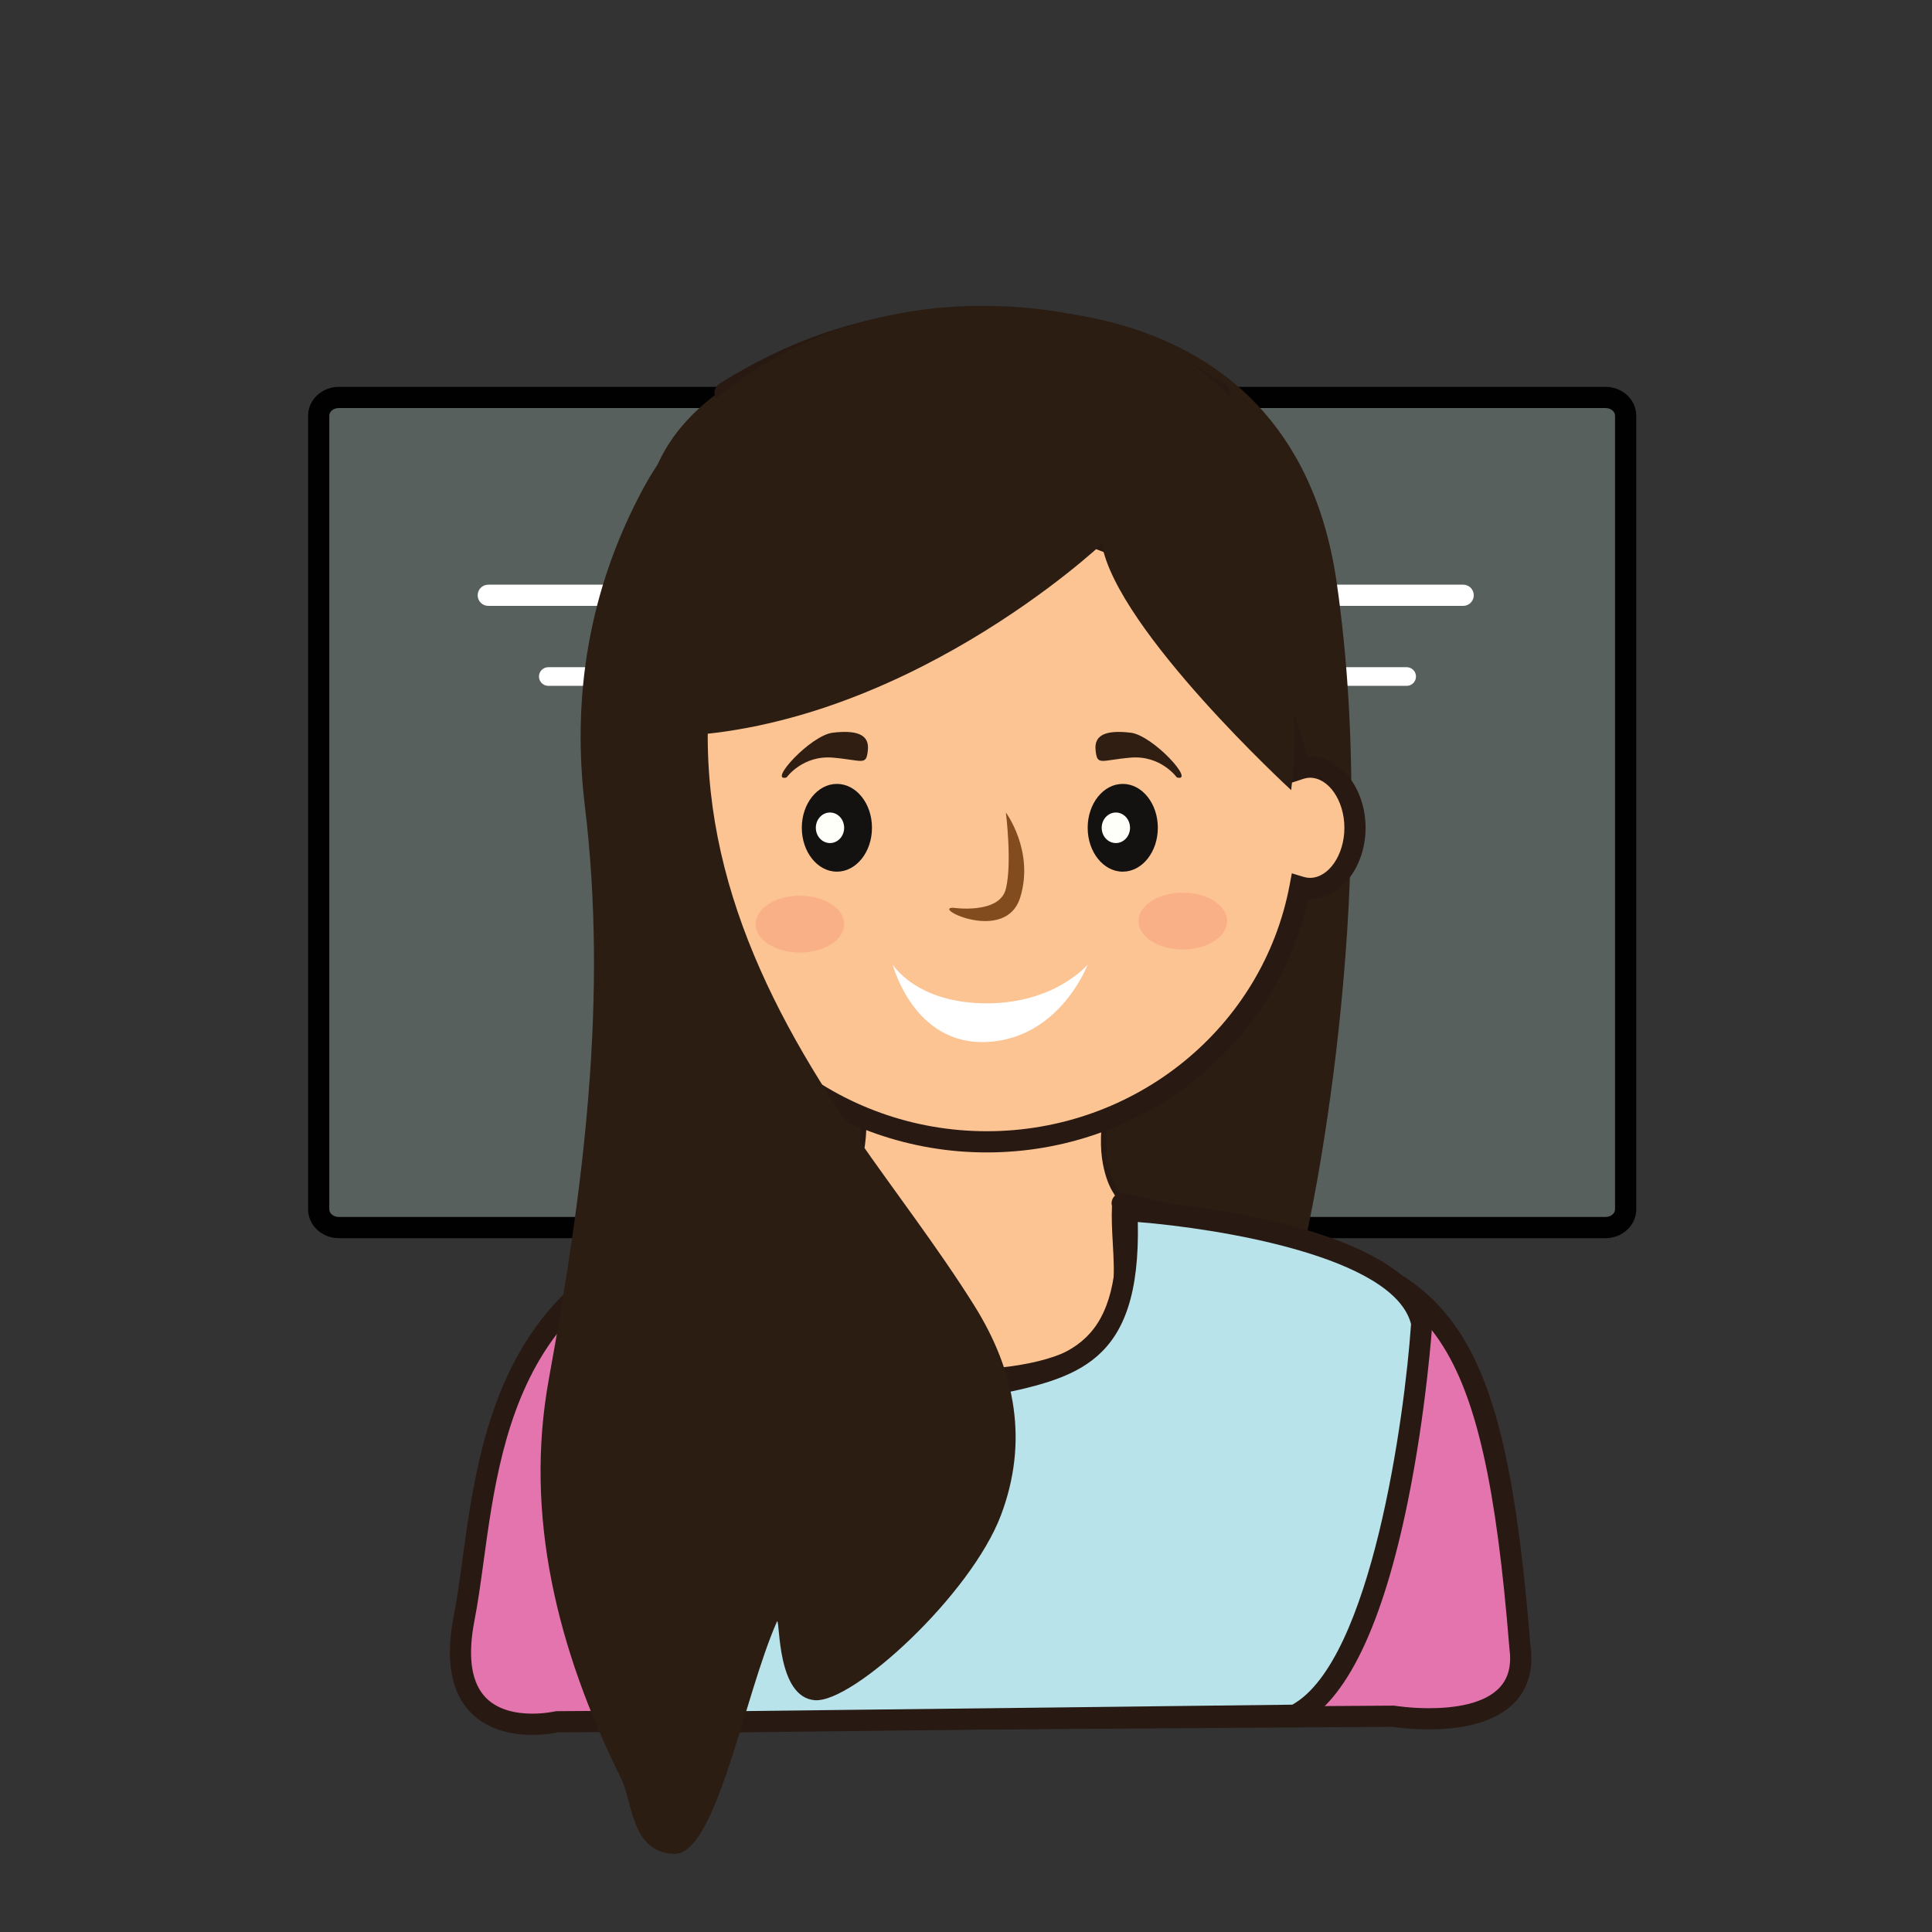 <?xml version="1.0" encoding="utf-8"?>
<!-- Generator: Adobe Illustrator 16.0.0, SVG Export Plug-In . SVG Version: 6.00 Build 0)  -->
<!DOCTYPE svg PUBLIC "-//W3C//DTD SVG 1.1//EN" "http://www.w3.org/Graphics/SVG/1.1/DTD/svg11.dtd">
<svg version="1.1" id="Layer_1" xmlns="http://www.w3.org/2000/svg" xmlns:xlink="http://www.w3.org/1999/xlink" x="0px" y="0px"
	 width="500px" height="500px" viewBox="0 0 500 500" enable-background="new 0 0 500 500" xml:space="preserve">
<rect x="0" y="0" width="500" height="500" fill="#333333" stroke="none"/>
<g id="Layer_1_copy_41">
	<g>
		<path fill="#58605E" d="M420.717,312.986c0,2.6-2.322,4.701-5.187,4.701H87.668c-2.868,0-5.188-2.103-5.188-4.701v-205.42
			c0-2.6,2.319-4.704,5.188-4.704H415.53c2.863,0,5.187,2.104,5.187,4.704V312.986z"/>
		<path fill="#010101" d="M415.53,320.434H87.668c-4.374,0-7.929-3.343-7.929-7.447v-205.42c0-4.105,3.555-7.445,7.929-7.445H415.53
			c4.375,0,7.928,3.34,7.928,7.445v205.42C423.458,317.091,419.905,320.434,415.53,320.434z M87.668,105.606
			c-1.351,0-2.444,0.879-2.444,1.959v205.419c0,1.064,1.113,1.961,2.444,1.961H415.53c1.33,0,2.444-0.896,2.444-1.961V107.565
			c0-1.061-1.114-1.959-2.444-1.959H87.668L87.668,105.606z"/>
	</g>
	<g>
		<path fill="#FFFFFF" d="M378.67,156.799H126.36c-1.518,0-2.741-1.228-2.741-2.742c0-1.516,1.224-2.744,2.741-2.744h252.31
			c1.511,0,2.741,1.228,2.741,2.744C381.411,155.571,380.181,156.799,378.67,156.799z"/>
	</g>
	<g>
		<path fill="#FFFFFF" d="M364.042,177.499h-222.14c-1.333,0-2.416-1.085-2.416-2.417c0-1.333,1.083-2.414,2.416-2.414h222.14
			c1.333,0,2.413,1.081,2.413,2.414C366.455,176.414,365.375,177.499,364.042,177.499z"/>
	</g>
	<g>
		<path fill="#2C1D13" d="M246.598,80.672c0,0,87.287-12.919,99.314,69.918c12.021,82.834-8.019,170.126-8.019,170.126
			s4.458,8.457-29.837,3.56c-34.295-4.896-146.071,1.524-146.071,1.524s-17.818-118.205,6.676-201.485
			C180.242,86.907,246.598,80.672,246.598,80.672z"/>
	</g>
	<g>
		<path fill="#FCC393" d="M223.466,287.93c0,0,1.393,17.538-8.101,23.104c-9.489,5.571-15.083,73.664-15.083,73.664l114.235,20.713
			l-12.471-74.726l-13.686-22.932c0,0-4.522-7.373-1.978-19.826C288.932,275.467,223.376,277.916,223.466,287.93z"/>
		<path fill="#281912" d="M315.354,406.259l-0.962-0.174L199.55,385.264l0.051-0.619c0.227-2.793,5.735-68.517,15.419-74.203
			c9.007-5.283,7.775-22.289,7.765-22.461c-0.017-0.949,0.383-1.808,1.175-2.607c4.285-4.318,20.587-6.584,34.481-6.584
			c5.387,0,23.301,0.422,27.719,5.828c0.85,1.043,1.15,2.203,0.896,3.449c-2.464,12.049,1.848,19.258,1.891,19.33l13.778,23.176
			L315.354,406.259z M201.018,384.132l112.661,20.431l-12.285-73.638l-13.618-22.819c-0.188-0.304-4.631-7.74-2.063-20.314
			c0.172-0.832-0.03-1.588-0.616-2.305c-2.68-3.283-12.894-5.326-26.654-5.326c-15.612,0-30.021,2.656-33.506,6.18
			c-0.534,0.535-0.785,1.055-0.785,1.584c0.06,0.688,1.314,17.986-8.434,23.703C208.266,316,202.641,364.841,201.018,384.132z"/>
	</g>
	<g>
		<g>
			<path fill="#FCC393" d="M339.013,198.536c-0.95,0-1.868,0.198-2.751,0.489c-7.551-36.918-40.886-64.738-80.893-64.738
				c-41.059,0-75.01,29.324-81.353,67.691c-1.515-0.975-3.189-1.56-4.974-1.56c-6.438,0-11.658,7.032-11.658,15.697
				c0,8.671,5.22,15.703,11.658,15.703c1.914,0,3.714-0.69,5.311-1.807c7.253,37.283,40.741,65.494,81.016,65.494
				c40.445,0,74.031-28.456,81.085-65.978c0.828,0.25,1.675,0.406,2.559,0.406c6.44,0,11.657-7.029,11.657-15.696
				C350.67,205.565,345.453,198.536,339.013,198.536z"/>
		</g>
		<g>
			<path fill="#281912" d="M255.369,298.248c-39.65,0-73.962-26.797-82.949-64.22c-1.105,0.354-2.235,0.532-3.377,0.532
				c-7.939,0-14.4-8.275-14.4-18.444c0-10.167,6.461-18.438,14.4-18.438c0.985,0,1.957,0.131,2.918,0.393
				c8.089-38.756,42.608-66.525,83.408-66.525c39.562,0,74.023,26.87,82.987,64.273c0.22-0.018,0.439-0.024,0.655-0.024
				c7.941,0,14.399,8.271,14.399,18.443c0,10.338-6.739,18.757-14.8,18.43C330.143,270.829,295.564,298.248,255.369,298.248z
				 M176.24,225.344l0.805,4.146c7.132,36.66,40.074,63.273,78.324,63.273c38.477,0,71.446-26.811,78.391-63.747l0.567-3.002
				l2.923,0.888c0.64,0.193,1.22,0.289,1.763,0.289c4.835,0,8.915-5.934,8.915-12.955c0-7.024-4.08-12.959-8.915-12.959
				c-0.559,0-1.178,0.116-1.896,0.354l-2.921,0.957l-0.617-3.015c-7.412-36.241-40.31-62.547-78.209-62.547
				c-39.306,0-72.385,27.504-78.642,65.397l-0.684,4.107l-3.502-2.248c-6.041-3.858-12.42,3.132-12.42,11.833
				c0,8.826,6.571,15.911,12.66,11.65L176.24,225.344z"/>
		</g>
	</g>
	<g>
		<path fill="#141211" d="M225.666,214.227c0,6.273-4.066,11.357-9.076,11.357c-5.014,0-9.082-5.084-9.082-11.357
			c0-6.267,4.068-11.354,9.082-11.354C221.6,202.873,225.666,207.96,225.666,214.227z"/>
	</g>
	<g>
		<path fill="#FFFFFA" d="M218.465,214.237c0,2.179-1.636,3.946-3.665,3.946c-2.023,0-3.663-1.767-3.663-3.946
			c0-2.191,1.64-3.958,3.663-3.958C216.829,210.279,218.465,212.046,218.465,214.237z"/>
	</g>
	<g>
		<path fill="#141211" d="M299.647,214.227c0,6.273-4.068,11.357-9.077,11.357c-5.018,0-9.08-5.084-9.08-11.357
			c0-6.267,4.062-11.354,9.08-11.354C295.579,202.873,299.647,207.96,299.647,214.227z"/>
	</g>
	<g>
		<path fill="#FFFFFA" d="M292.45,214.237c0,2.179-1.644,3.946-3.665,3.946c-2.027,0-3.667-1.767-3.667-3.946
			c0-2.191,1.64-3.958,3.667-3.958C290.807,210.279,292.45,212.046,292.45,214.237z"/>
	</g>
	<g>
		<path fill="#834C1F" d="M246.703,234.932c0,0,11.97,1.779,13.615-4.901c1.65-6.679,0-19.752,0-19.752s7.423,9.959,3.711,21.982
			C260.318,244.284,240.992,234.831,246.703,234.932z"/>
	</g>
	<g opacity="0.7">
		<g>
			<path fill="#F9A880" d="M218.465,239.165c0,4.062-5.123,7.35-11.462,7.35c-6.324,0-11.454-3.288-11.454-7.35
				c0-4.06,5.13-7.347,11.454-7.347C213.342,231.818,218.465,235.105,218.465,239.165z"/>
		</g>
	</g>
	<g opacity="0.7">
		<g>
			<ellipse fill="#F9A880" cx="306.114" cy="238.373" rx="11.46" ry="7.349"/>
		</g>
	</g>
	<g>
		<path fill="#FFFFFF" d="M231.029,249.628c0,0,5.361,20.935,24.34,20.041c18.974-0.894,26.121-20.041,26.121-20.041
			s-8.381,10.036-26.121,10.036C237.146,259.665,231.029,249.628,231.029,249.628z"/>
	</g>
	<g>
		<path fill="#301E12" d="M203.566,201.201c0,0,4.126-5.793,11.964-5.126c7.842,0.671,8.661,2.229,9.077-2.001
			c0.412-4.232-3.308-5.121-9.077-4.454C209.756,190.289,198.616,202.543,203.566,201.201z"/>
	</g>
	<g>
		<path fill="#301E12" d="M304.566,201.201c0,0-4.123-5.793-11.961-5.126c-7.84,0.671-8.664,2.229-9.075-2.001
			c-0.412-4.232,3.302-5.121,9.075-4.454C298.381,190.289,309.521,202.543,304.566,201.201z"/>
	</g>
	<g>
		<path fill="#E474AD" d="M213.485,314.773c0,0-10.185,44.02,36.133,42.537c52.202-1.668,39.614-27.824,40.952-45.859
			c0,0-4.784-0.902,38.639,9.121c43.419,10.018,57.455,22.043,64.132,105.543c3.341,24.055-32.73,18.035-32.73,18.035
			l-216.441,1.444c0,0-30.729,7.24-24.049-26.825C126.8,384.699,122.614,315.615,213.485,314.773z"/>
		<path fill="#281912" d="M137.767,448.984c-7.369,0-13.21-2.361-16.883-6.826c-4.365-5.303-5.526-13.354-3.456-23.92
			c0.855-4.361,1.539-9.391,2.269-14.717c4.927-36.127,12.36-90.736,93.763-91.49c0.008,0,0.02,0,0.026,0
			c0.828,0,1.613,0.373,2.136,1.025c0.524,0.655,0.726,1.516,0.536,2.329c-0.043,0.177-3.938,17.83,5.151,29.23
			c5.283,6.627,14.051,9.989,26.058,9.989c0.71,0,1.424-0.012,2.166-0.039c17.213-0.551,28.285-3.78,33.863-9.868
			c5.555-6.074,5.068-14.701,4.59-23.048c-0.178-3.18-0.36-6.452-0.207-9.543c-0.1-0.344-0.131-0.709-0.079-1.065
			c0.196-1.353,1.36-2.354,2.726-2.354c0.174,0,0.487,0.037,0.651,0.063c0.224,0.043,0.44,0.112,0.637,0.205
			c1.683,0.438,8.841,2.185,38.112,8.938c46.188,10.662,59.635,25.303,66.25,108c0.795,5.695-0.412,10.513-3.606,14.183
			c-5.39,6.192-15.282,7.485-22.63,7.485c-4.71,0-8.452-0.52-9.433-0.666l-215.935,1.437
			C143.582,448.513,141.004,448.984,137.767,448.984z M210.231,317.58c-73.573,2.086-80.227,50.895-85.099,86.686
			c-0.742,5.406-1.437,10.512-2.322,15.031c-1.737,8.883-0.962,15.402,2.306,19.377c3.28,3.986,8.693,4.818,12.65,4.818
			c3.268,0,5.752-0.566,5.779-0.566c0.196-0.045,0.403-0.067,0.608-0.076l216.438-1.436c0.134,0.008,0.312,0.008,0.467,0.039
			c0.036,0.008,3.873,0.627,8.779,0.627c6.21,0,14.46-0.973,18.496-5.602c2.135-2.455,2.883-5.72,2.291-9.986
			c-6.691-83.592-20.633-93.697-62.033-103.248c-17.789-4.105-29.788-6.91-35.386-8.268c0.012,2.03,0.129,4.157,0.255,6.362
			c0.515,9.043,1.095,19.285-6.021,27.062c-6.625,7.242-18.967,11.053-37.732,11.652c-0.801,0.026-1.576,0.038-2.342,0.038
			c-13.78,0-23.994-4.067-30.374-12.086C208.814,337.716,209.403,323.917,210.231,317.58z"/>
	</g>
	<g>
		<path fill="#2C1D13" d="M334.152,204.479c0,0-45.047-41.413-49.008-63.688c0,0-52.258,49.358-114.484,49.843
			c0,0,6.574-77.005,76.859-70.324C317.812,126.991,340.09,154.157,334.152,204.479z"/>
	</g>
	<g>
		<path fill="#F6FAF2" d="M203.143,136.842c0,0,44.773-20.192,104.189,1.746l8.222-36.956c0,0-59.887-42.882-127.91,0
			L203.143,136.842z"/>
		<path fill="#281912" d="M307.332,141.332c-0.321,0-0.645-0.057-0.95-0.171c-18.069-6.67-36.589-10.054-55.036-10.054
			c-28.391,0-46.9,8.154-47.08,8.238c-0.668,0.298-1.429,0.319-2.111,0.057c-0.678-0.263-1.229-0.786-1.525-1.455l-15.496-35.208
			c-0.549-1.243-0.102-2.701,1.049-3.424c20.503-12.927,42.326-19.482,64.861-19.482c38.331,0,64.994,18.772,66.107,19.57
			c0.895,0.641,1.322,1.753,1.079,2.826l-8.222,36.955c-0.17,0.773-0.673,1.434-1.367,1.813
			C308.234,141.22,307.784,141.332,307.332,141.332z M251.346,125.622c18.094,0,36.24,3.14,53.985,9.333l7.137-32.076
			c-6.038-3.836-29.868-17.562-61.425-17.562c-20.752,0-40.902,5.851-59.931,17.393l13.47,30.595
			C210.753,130.987,227.601,125.622,251.346,125.622z"/>
	</g>
	<g>
		<polygon fill="#E92629" points="265.561,100.778 255.732,100.778 255.732,90.953 247.461,90.953 247.461,100.778 237.639,100.778 
			237.639,109.05 247.461,109.05 247.461,118.873 255.732,118.873 255.732,109.05 265.561,109.05 		"/>
	</g>
	<g>
		<path fill="#9DC495" d="M261.855,385.757c0,3.57-2.887,6.451-6.443,6.451l0,0c-3.559,0-6.44-2.881-6.44-6.451l0,0
			c0-3.555,2.883-6.438,6.44-6.438l0,0C258.971,379.318,261.855,382.203,261.855,385.757L261.855,385.757z"/>
		<path fill="#281912" d="M255.412,394.492c-4.812,0-8.729-3.916-8.729-8.734c0-4.809,3.915-8.725,8.729-8.725
			s8.727,3.916,8.727,8.725C264.139,390.576,260.227,394.492,255.412,394.492z M255.412,381.609c-2.296,0-4.158,1.856-4.158,4.147
			c0,2.302,1.862,4.166,4.158,4.166s4.158-1.864,4.158-4.166C259.57,383.466,257.708,381.609,255.412,381.609z"/>
	</g>
	<g>
		<rect x="306.108" y="400.988" fill="#9DC495" width="36.825" height="8.84"/>
		<path fill="#281912" d="M342.935,412.119h-36.825c-1.261,0-2.284-1.029-2.284-2.291v-8.84c0-1.266,1.023-2.283,2.284-2.283h36.825
			c1.267,0,2.286,1.018,2.286,2.283v8.84C345.221,411.089,344.2,412.119,342.935,412.119z M308.396,407.544h32.255v-4.274h-32.255
			V407.544z"/>
	</g>
	<g>
		<path fill="#B8E3EA" d="M171.702,445.814c0,0,0.572-53.252,44.888-75.086c44.317-21.834,77.531-1.955,75.032-57.42
			c0,0,70.838,4.311,76.318,29.133c0,0-5.841,87.776-32.784,101.467L171.702,445.814z"/>
		<path fill="#281912" d="M168.93,448.593l0.026-2.811c0.009-0.549,1.118-55.191,46.421-77.511
			c14.628-7.209,28.303-10.018,39.29-12.272c23.084-4.744,35.802-7.354,34.214-42.567l-0.138-3.048l3.043,0.185
			c7.462,0.455,73.072,5.188,78.835,31.285l0.081,0.381l-0.023,0.393c-0.015,0.221-1.528,22.398-6.339,45.965
			c-6.582,32.252-15.984,51.685-27.94,57.756l-0.572,0.291L168.93,448.593z M294.467,316.257
			c0.795,37.002-15.863,40.429-38.695,45.111c-11.236,2.313-23.977,4.928-37.975,11.821c-36.573,18.021-42.31,58.794-43.196,69.847
			l159.856-1.867c20.452-11.414,29.07-74.412,30.722-98.5C360.707,325.141,315.256,317.917,294.467,316.257z"/>
	</g>
	<g>
		<path fill="#2C1D13" d="M323.7,159.866c8.326-34.103,28.638-4.105,10.299-36.548C319.14,97.051,294.952,78.656,252.52,79.16
			c-37.255,0.451-70.583,18.646-85.956,47.076c-14.338,26.52-18.57,54.37-15.205,82.335c6.025,49.892-0.34,99.017-9.327,148.382
			c-6.402,35.16,2.109,69.82,18.636,103.166c3.177,6.399,2.573,19.053,13.628,19.68c11.058,0.631,18.205-40.873,26.822-60.232
			c0.789-0.012-0.106,19.644,9.735,20.443c9.848,0.799,40.4-27.27,48.183-47.857c7.14-18.905,3.915-37.043-6.966-54.391
			c-9.329-14.861-20.363-29.129-30.483-43.719c-26.112-37.632-43.393-76.764-37.145-121.929c18.728,0,83.546-27.313,97.69-37.829"/>
	</g>
</g>
</svg>
